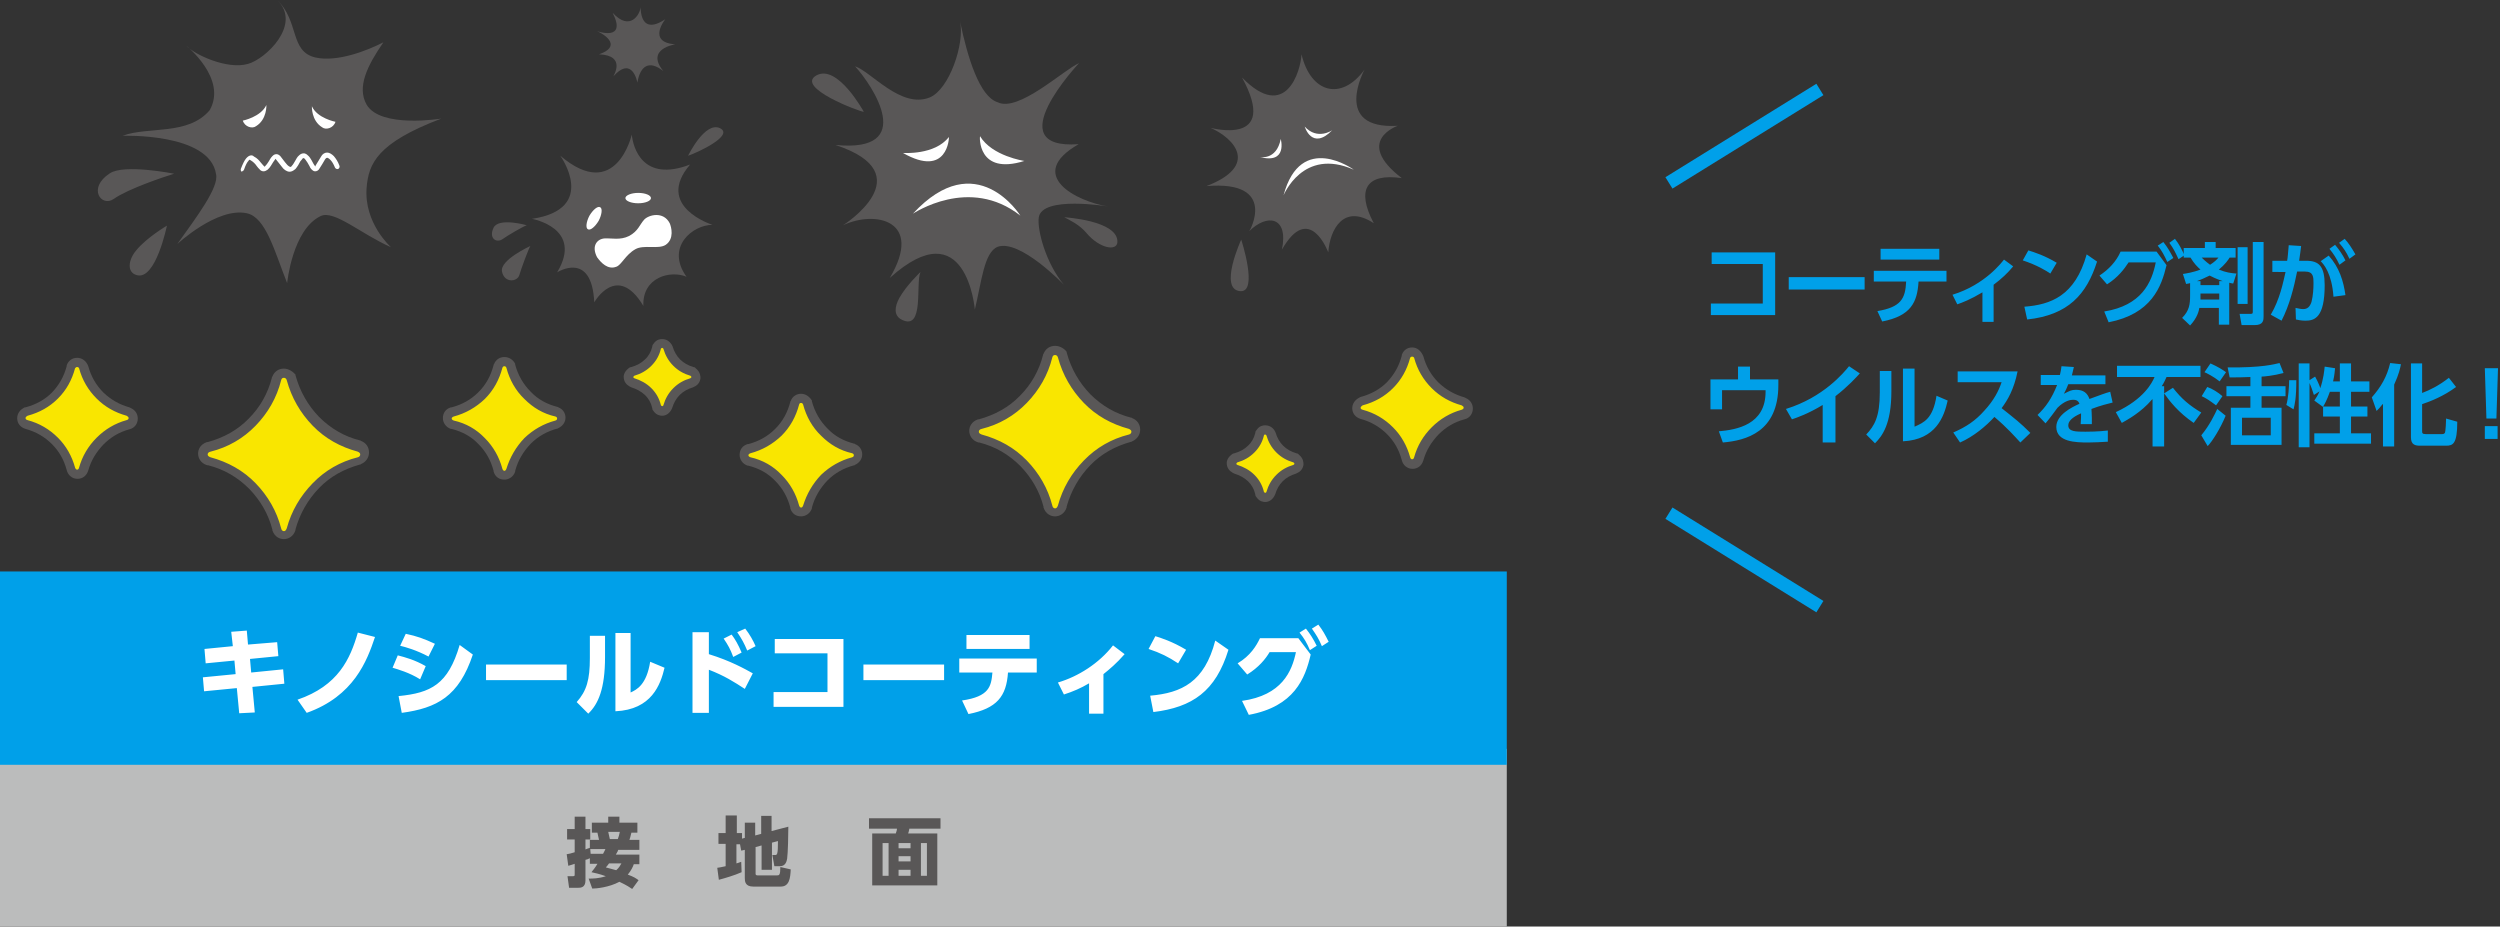 <svg viewBox="0 0 626 232" xmlns="http://www.w3.org/2000/svg"><rect x="0" y="0" width="626" height="232" fill="#333333" stroke="none"/><path d="M0 187.5h377.3V232H0z" fill="#bbbcbc"/><path d="M0 143.1h377.3v48.4H0z" fill="#00a0e9"/><path d="M69.4 160.8l.3 3.5-7.1.7.3 3.4 8-.8.3 3.6-8 .8.6 6.4-3.9.2-.6-6.3-8.2.8-.3-3.5 8.2-.8-.3-3.4-7.2.7-.3-3.6 7.1-.7-.4-3.6 3.9-.3.3 3.5zm5.1 14.4c10.2-3.5 13.2-10.2 15.1-16.8l4.3 1.1c-2 6-5.3 14.8-17.1 19zm30.7-5.1c-2.7-1.7-5.6-2.5-6.9-2.9l1.3-3.1c1.9.5 4.2 1.1 7 2.7zm-5.4 4.2c8.1-.8 12.4-2.9 15.3-12.8l3.3 2.4c-3.5 10.5-9 13.4-17.8 14.6zm7.5-9.9c-3-1.6-5.8-2.4-7.1-2.7l1.4-3c2.8.6 4.5 1.2 7.3 2.5zm34.6 2v3.9h-20.2v-3.9zm9.6-1.9c0 8-1.7 11.8-4.2 14.2l-2.9-2.9c2.5-2.8 3.3-5.6 3.3-11v-5.6h3.8zm6.4 8.9c1.5-.7 4-1.9 4.9-7.7l3.6 1.5c-1 4.2-3.2 10.5-12.3 10.9v-19.6h3.8zm28.6-.9c-2.6-1.7-5.1-3.3-9-4.8v10.8h-4.1v-20.2h4.1v5.5c5.5 1.7 9 3.7 11 4.8zm-3.3-13.6c.9 1.2 1.6 2.4 2.5 4.5l-2.1 1.1c-.7-1.9-1.3-3-2.4-4.6zm3.4-1.5c1.1 1.4 2 3 2.6 4.4l-2.1 1.1c-.8-1.9-1.3-2.8-2.5-4.6zm24.6 2.6v17h-17.5v-3.7h13.5v-9.7H194V160zm25.2 6.4v3.9h-20.2v-3.9zm4.5 9c6.8-1 7.3-3.5 7.6-7h-8.3v-3.5h19.4v3.5h-7.2c-.4 6-2.8 9-9.9 10.4zm16.9-16.4v3.5H242V159zm18.4 19.7h-3.5v-7.6c-2 1.2-4.1 2.1-6.3 2.8l-1.5-3c5.1-1.5 10.3-4.8 13.8-9.3l2.9 2.2c-2 2.3-3.8 3.8-5.3 5v9.9zm18.8-12.6c-2.4-1.6-4.4-2.6-7.4-3.6l1.7-3.2c1.3.4 4.2 1.3 7.7 3.4zm-7 8.1c7.9-.7 13.6-3.4 16.3-13.8l3.3 2.3c-3.2 10.4-9 14.4-18.8 15.6zm23 1.3c10-1.4 12.5-7.4 13.5-12.2h-6.6c-1 1.7-2.7 3.8-5.6 5.6l-2.4-2.8c3.2-1.9 4.7-4.4 5.6-6.3h9.6l3.1 4.1c-1.4 6-4.1 13-15.5 15.1zm16-18.1c1.1 1.4 1.8 2.5 2.7 4.3l-1.7 1.1c-.8-1.9-1.4-2.9-2.6-4.4zm3.1-1c1.1 1.4 1.7 2.5 2.6 4.3l-1.7 1.1c-.8-1.9-1.4-2.8-2.5-4.4z" fill="#fff"/><path d="M147.7 214.9c-.6.3-.7.3-1.1.4v5.2c0 1.8-1.3 1.8-1.8 1.8h-2.3l-.4-2.9h1.3c.5 0 .5-.1.5-.5v-2.6c-.2.1-1.3.4-1.6.5l-.4-2.9c.6-.1 1.1-.2 2-.5v-3.2H142v-2.6h1.9v-3.1h2.7v3.1h1.2v2.6h-1.2v2.5c.2-.1.5-.2 1.1-.4v-2h2.3c-.1-.5-.3-1.2-.4-1.8h-1.4V206h4.1v-1.5h2.8v1.5h4.5v2.5h-1.5c-.2.9-.4 1.6-.5 1.8h2.5v2.5h-5.3c0 .1-.2.6-.6 1.2h5.9v2.4h-1.4c-.2.6-.6 1.5-1.5 2.6 1.6.6 2 .9 2.7 1.4l-1.6 2.2c-.6-.4-1.3-.9-3.2-1.8-2.6 1.4-5.8 1.7-6.8 1.7l-.9-2.5c1 0 2.5 0 4.3-.6-1.7-.6-2.7-.8-3.6-1 .4-.5.9-1.1 1.5-2.1h-1.9zm3.3-1.1c.3-.6.5-.9.6-1.2h-3.8l.1 1.2zm1.5 2.4c-.3.4-.5.7-.8 1 .7.2 1.2.3 2.6.7.8-.7 1-1.2 1.3-1.7zm-.2-7.9l.4 1.8h2c.2-.5.4-1.2.5-1.8zm33 3.1h-.9v4.8c.4-.1.6-.2 1.2-.4l.1 2.6c-1.8.8-4.2 1.5-5.7 1.9l-.4-3c.5-.1.9-.1 2.1-.4v-5.6h-1.8v-2.7h1.8v-4.4h2.8v4.4h1.3v1.4l.7-.2V206h2.6v3.2l1.5-.4v-4.5h2.6v3.8l4.2-1.1c0 2.1-.1 6.6-.3 8-.1.5-.3 1.9-1.8 1.9h-1.4l-.5-2.8h.6c.6 0 .8 0 .8-3.5l-1.5.4v6.8h-2.6v-6.1l-1.5.4v6.7c0 .2.1.4.5.4h4.8c.6 0 .9 0 .9-2.1l2.6.6c-.1 2.3-.4 4.3-2.5 4.3h-6.9c-2 0-2.1-1.3-2.1-2.1v-7.1l-.9.2zm50.2-3.9h-7.8c-.1.6-.2.9-.3 1.2h7.3v13h-16.3v-13h5.9c.1-.3.3-.8.3-1.2h-7v-2.6h17.9zm-13 3.6H221v8.2h1.5zm5.5 0h-3v1.3h3zm0 3.3h-3v1.3h3zm0 3.4h-3v1.5h3zm4.1-6.7h-1.5v8.2h1.5z" fill="#595757"/><path d="M71.1 134.1c-.4 0-1.4-.1-1.8-1.5-1.1-4.2-3.2-7.8-6.1-10.8-3-3-6.6-5.1-10.8-6.2-1.4-.5-1.5-1.4-1.5-1.9 0-.4.1-1.4 1.5-1.8 4.3-1.1 7.9-3.2 10.9-6.2s5-6.7 6.1-10.9v-.2c.3-.8 1-1.3 1.8-1.3s1.5.5 1.8 1.3v.2c1.2 4.2 3.3 7.9 6.2 10.9 3 3 6.6 5.1 10.8 6.2h.2c.8.3 1.3 1 1.3 1.8s-.5 1.5-1.3 1.8H90c-4.2 1.1-7.8 3.2-10.8 6.2s-5.1 6.6-6.2 10.8c-.6 1.4-1.5 1.6-1.9 1.6z" fill="#f9e600"/><path d="M71.1 94.6c.3 0 .6.2.7.6 1.2 4.4 3.4 8.2 6.5 11.4s6.9 5.3 11.3 6.5c.4.2.6.4.6.7s-.2.6-.6.7c-4.4 1.1-8.2 3.3-11.3 6.5s-5.3 6.9-6.5 11.3c-.2.5-.4.7-.7.7s-.6-.2-.7-.7c-1.1-4.3-3.3-8.1-6.4-11.3s-6.9-5.3-11.3-6.5c-.5-.2-.7-.4-.7-.7s.2-.6.7-.7c4.4-1.1 8.2-3.3 11.3-6.5s5.3-7 6.4-11.4c.1-.4.3-.6.7-.6m0-2.3c-1.3 0-2.4.7-2.9 2l-.1.1v.1c-1 4-3 7.5-5.8 10.3-2.8 2.9-6.3 4.8-10.3 5.9h-.2c-1.7.6-2.2 1.9-2.2 2.9s.6 2.4 2.3 2.9h.2c4 1 7.4 3 10.3 5.9 2.8 2.9 4.8 6.3 5.8 10.2v.2c.6 1.7 1.9 2.2 2.9 2.2s2.4-.6 2.9-2.3v-.2c1.1-3.9 3.1-7.4 5.9-10.3s6.3-4.8 10.3-5.9h.1l.1-.1c1.2-.5 2-1.6 2-2.9s-.7-2.4-2-2.9l-.1-.1h-.1c-4-1-7.4-3-10.3-5.9-2.8-2.9-4.8-6.4-5.9-10.4v-.2c-.6-.7-1.7-1.5-2.9-1.5z" fill="#595757"/><path d="M264.2 128.4c-.4 0-1.4-.1-1.8-1.5-1.1-4.2-3.2-7.8-6.1-10.8-3-3-6.6-5.1-10.8-6.2-1.4-.5-1.5-1.4-1.5-1.8s.1-1.4 1.5-1.8c4.3-1.1 7.9-3.2 10.9-6.2s5-6.7 6.1-10.9V89c.3-.8 1-1.3 1.8-1.3s1.5.5 1.8 1.3v.2c1.2 4.2 3.3 7.9 6.2 10.9 3 3 6.6 5.1 10.8 6.2h.2c.8.3 1.3 1 1.3 1.8s-.5 1.5-1.3 1.8h-.2c-4.2 1.1-7.8 3.2-10.8 6.2s-5.1 6.6-6.2 10.8c-.5 1.3-1.5 1.5-1.9 1.5z" fill="#f9e600"/><path d="M264.2 88.9c.3 0 .6.2.7.6 1.2 4.4 3.4 8.2 6.5 11.4s6.9 5.3 11.3 6.5c.4.2.6.4.6.7s-.2.6-.6.7c-4.4 1.1-8.2 3.3-11.3 6.5s-5.3 6.9-6.5 11.3c-.2.5-.4.7-.7.7s-.6-.2-.7-.7c-1.1-4.3-3.3-8.1-6.4-11.3s-6.9-5.3-11.3-6.5c-.5-.2-.7-.4-.7-.7s.2-.6.7-.7c4.4-1.1 8.2-3.3 11.3-6.5s5.3-7 6.4-11.4c.1-.4.3-.6.7-.6m0-2.3c-1.3 0-2.4.7-2.9 2l-.1.1v.1c-1 4-3 7.5-5.8 10.3-2.8 2.9-6.3 4.8-10.3 5.9h-.2c-1.7.6-2.2 1.9-2.2 2.9s.6 2.4 2.3 2.9h.2c4 1 7.4 3 10.3 5.9 2.8 2.9 4.8 6.3 5.8 10.2v.2c.6 1.7 1.9 2.2 2.9 2.2s2.4-.6 2.9-2.3v-.2c1.1-3.9 3.1-7.4 5.9-10.3s6.3-4.8 10.3-5.9h.1l.1-.1c1.2-.5 2-1.6 2-2.9s-.7-2.4-2-2.9l-.1-.1h-.1c-4-1-7.4-3-10.3-5.9-2.8-2.9-4.8-6.4-5.9-10.4v-.2c-.5-.7-1.6-1.5-2.9-1.5z" fill="#595757"/><path d="M200.6 128.4c-.7 0-1.3-.5-1.6-1.3-.8-2.9-2.1-5.3-4.1-7.3s-4.4-3.4-7.3-4.1c-.9-.3-1.3-.9-1.3-1.6s.5-1.3 1.2-1.6c2.9-.8 5.3-2.1 7.3-4.2 2-2 3.4-4.5 4.1-7.3v-.2c.3-.7.9-1.1 1.6-1.1s1.3.4 1.6 1.1v.2c.8 2.8 2.2 5.3 4.2 7.3s4.4 3.4 7.3 4.1h.2c.7.3 1.1.9 1.1 1.6s-.4 1.3-1.1 1.6h-.2c-2.8.7-5.3 2.1-7.3 4.1s-3.4 4.5-4.2 7.3c-.2.9-.8 1.4-1.5 1.4z" fill="#f9e600"/><path d="M200.6 100.9c.2 0 .4.1.5.4.8 3 2.3 5.7 4.5 7.8 2.2 2.2 4.7 3.7 7.8 4.4.3.1.4.3.4.5s-.1.4-.4.5c-3 .8-5.6 2.3-7.8 4.4-2.1 2.2-3.6 4.8-4.5 7.7-.1.3-.3.5-.5.5s-.4-.2-.5-.5c-.8-3-2.3-5.6-4.4-7.7-2.1-2.2-4.7-3.7-7.8-4.4-.3-.1-.5-.3-.5-.5s.2-.4.5-.5c3-.8 5.6-2.3 7.8-4.4 2.2-2.2 3.6-4.8 4.4-7.8.1-.3.2-.4.5-.4m0-2.3c-1.2 0-2.2.7-2.6 1.8l-.1.1v.1c-.7 2.7-1.9 4.9-3.8 6.8s-4.1 3.1-6.7 3.8h-.2c-1.3.4-2 1.4-2 2.7 0 1.2.8 2.3 2 2.7h.2c2.7.7 4.9 1.9 6.7 3.8 1.9 1.9 3.1 4.1 3.8 6.7v.2c.4 1.3 1.4 2 2.7 2 1.2 0 2.3-.8 2.7-2v-.2c.7-2.6 2-4.8 3.9-6.8 1.9-1.9 4.1-3.1 6.7-3.8h.1l.1-.1c1.1-.5 1.8-1.5 1.8-2.6 0-1.2-.7-2.2-1.8-2.6l-.1-.1h-.1c-2.7-.7-4.9-1.9-6.7-3.8-1.9-1.9-3.2-4.2-3.9-6.8v-.2c-.6-1-1.6-1.7-2.7-1.7z" fill="#595757"/><path d="M126.3 119.2c-.7 0-1.3-.5-1.6-1.3-.8-2.9-2.1-5.3-4.1-7.3s-4.4-3.4-7.3-4.1c-.9-.3-1.3-.9-1.3-1.6s.5-1.3 1.3-1.6c2.9-.8 5.3-2.1 7.3-4.2 2-2 3.4-4.5 4.1-7.3v-.2c.3-.7.9-1.1 1.6-1.1s1.3.4 1.6 1.1v.2c.8 2.8 2.2 5.3 4.2 7.3s4.4 3.4 7.3 4.1h.2c.7.3 1.1.9 1.1 1.6s-.4 1.3-1.1 1.6h-.2c-2.8.7-5.3 2.1-7.3 4.1s-3.4 4.5-4.2 7.3c-.3.9-.9 1.4-1.6 1.4z" fill="#f9e600"/><path d="M126.3 91.7c.2 0 .4.1.5.4.8 3 2.3 5.7 4.5 7.8 2.2 2.2 4.7 3.7 7.8 4.4.3.1.4.3.4.5s-.1.4-.4.5c-3 .8-5.6 2.3-7.8 4.4-2.1 2.2-3.6 4.8-4.5 7.7-.1.3-.3.5-.5.5s-.4-.2-.5-.5c-.8-3-2.3-5.6-4.4-7.7-2.1-2.2-4.7-3.7-7.8-4.4-.3-.1-.5-.3-.5-.5s.2-.4.5-.5c3-.8 5.6-2.3 7.8-4.4 2.2-2.2 3.6-4.8 4.4-7.8.1-.3.3-.4.5-.4m0-2.3c-1.2 0-2.2.7-2.6 1.8l-.1.1v.1c-.7 2.7-1.9 4.9-3.8 6.8s-4.1 3.1-6.7 3.8h-.2c-1.3.4-2 1.4-2 2.7 0 1.2.8 2.3 2 2.7h.2c2.7.7 4.9 1.9 6.7 3.8 1.9 1.9 3.1 4.1 3.8 6.7v.2c.4 1.3 1.4 2 2.7 2 1.2 0 2.3-.8 2.7-2v-.2c.7-2.6 2-4.8 3.9-6.8 1.9-1.9 4.1-3.1 6.7-3.8h.1l.1-.1c1.1-.5 1.8-1.5 1.8-2.6 0-1.2-.7-2.2-1.8-2.6l-.1-.1h-.1c-2.7-.7-4.9-1.9-6.7-3.8-1.9-1.9-3.2-4.2-3.9-6.8v-.2c-.5-1-1.5-1.7-2.7-1.7z" fill="#595757"/><path d="M19.3 118.6c-.6 0-1.3-.3-1.6-1.3-.7-2.7-2-5-4-7-1.9-1.9-4.3-3.3-7.1-4.1-.9-.2-1.3-1-1.3-1.6 0-.4.1-1.1 1.1-1.6l.1-.1h.1c2.8-.7 5.1-2 7.1-4 1.9-1.9 3.3-4.3 4-7.1.3-.8.8-1.2 1.6-1.2.7 0 1.3.4 1.5 1.1.8 2.8 2.2 5.2 4.1 7.1s4.3 3.3 7 4h.1l.1.1c.9.5 1.1 1.2 1.1 1.6 0 .6-.3 1.3-1.3 1.6-2.6.8-5 2.2-7 4.1-1.9 1.9-3.3 4.3-4.1 7-.1 1.1-.9 1.4-1.5 1.4z" fill="#f9e600"/><path d="M19.3 91.9c.2 0 .4.1.5.3.8 3 2.3 5.5 4.4 7.6s4.6 3.5 7.5 4.3c.3.2.5.3.5.6s-.2.4-.5.5c-2.9.8-5.4 2.3-7.5 4.4s-3.6 4.6-4.4 7.5c-.1.3-.2.5-.5.5-.2 0-.4-.2-.5-.5-.8-2.9-2.2-5.4-4.3-7.5s-4.6-3.6-7.6-4.4c-.3-.1-.5-.2-.5-.5s.2-.4.5-.6c3-.8 5.5-2.2 7.6-4.3s3.5-4.6 4.3-7.6c.2-.2.3-.3.5-.3m0-2.3c-1.2 0-2.2.7-2.6 1.9v.2c-.7 2.6-1.9 4.7-3.7 6.6-1.8 1.8-4 3-6.6 3.7h-.2l-.2.1c-1.5.8-1.7 2.1-1.7 2.6 0 1.3.8 2.3 2.1 2.7 2.6.7 4.8 2 6.6 3.8s3 3.9 3.7 6.5c.3 1.3 1.4 2.2 2.7 2.2s2.3-.8 2.7-2.1c.7-2.5 2-4.6 3.8-6.5 1.8-1.8 3.9-3.1 6.5-3.8 1.3-.3 2.1-1.4 2.1-2.7 0-1.1-.6-2.1-1.7-2.6l-.2-.1-.2-.1c-2.5-.7-4.6-1.9-6.5-3.7-1.8-1.8-3.1-4-3.8-6.6-.5-1.3-1.5-2.1-2.8-2.1z" fill="#595757"/><path d="M353.6 116.1c-.6 0-1.3-.3-1.6-1.3-.7-2.7-2-5-4-7-1.9-1.9-4.3-3.3-7.1-4.1-.9-.2-1.3-1-1.3-1.6 0-.4.1-1.1 1.1-1.6l.1-.1h.1c2.8-.7 5.1-2 7.1-4 1.9-1.9 3.3-4.3 4-7.1.3-.8.8-1.2 1.6-1.2.7 0 1.3.4 1.5 1.1.8 2.8 2.2 5.2 4.1 7.1s4.3 3.3 7 4h.1l.1.1c.9.5 1.1 1.2 1.1 1.6 0 .6-.3 1.3-1.3 1.6-2.6.8-5 2.2-6.9 4.1s-3.3 4.3-4.1 7c-.3 1-1 1.4-1.6 1.4z" fill="#f9e600"/><path d="M353.6 89.3c.2 0 .4.1.5.3.8 3 2.3 5.5 4.4 7.6s4.6 3.5 7.5 4.3c.3.2.5.3.5.6 0 .2-.2.4-.5.5-2.9.8-5.4 2.3-7.5 4.4s-3.6 4.6-4.4 7.5c-.1.3-.2.5-.5.5s-.4-.2-.5-.5c-.8-2.9-2.2-5.4-4.3-7.5s-4.6-3.6-7.6-4.4c-.3-.1-.5-.2-.5-.5 0-.2.2-.4.5-.6 3-.8 5.5-2.2 7.6-4.3s3.5-4.6 4.3-7.6c.1-.2.3-.3.5-.3m0-2.3c-1.2 0-2.2.7-2.6 1.9v.2c-.7 2.6-1.9 4.7-3.7 6.6-1.8 1.8-4 3-6.6 3.7l-.2.1-.2.1c-1.5.8-1.7 2.1-1.7 2.6 0 1.3.8 2.3 2.1 2.7 2.6.7 4.8 2 6.6 3.8s3 3.9 3.7 6.5c.3 1.3 1.4 2.2 2.7 2.2s2.3-.8 2.7-2.1c.7-2.5 2-4.6 3.8-6.5 1.8-1.8 3.9-3.1 6.5-3.8 1.3-.3 2.1-1.4 2.1-2.7 0-1.1-.6-2.1-1.7-2.6l-.2-.1-.2-.1c-2.5-.7-4.6-1.9-6.5-3.7-1.8-1.8-3.1-4-3.8-6.6-.6-1.4-1.6-2.2-2.8-2.2z" fill="#595757"/><path d="M316.8 124.4c-.3 0-.8-.1-1.2-.7l-.1-.2-.1-.2c-.3-1.5-1-2.7-2.1-3.7s-2.4-1.8-3.8-2.2h-.1l-.1-.1c-.7-.3-.8-.9-.9-1.2 0-.3 0-.9.7-1.3l.2-.1.2-.1c1.5-.4 2.8-1.1 3.8-2.2 1.1-1 1.7-2.3 2.1-3.7l.1-.2.1-.2c.4-.6.9-.7 1.2-.7s.9.1 1.3.9v.2c.4 1.5 1.1 2.7 2.2 3.8 1 1 2.3 1.8 3.8 2.2l.2.1.2.1c.7.5.7 1.1.7 1.3 0 .3-.2.8-.9 1.2h-.2c-1.5.4-2.7 1.1-3.8 2.2-1 1-1.8 2.3-2.2 3.8v.2c-.4.7-1 .8-1.3.8z" fill="#f9e600"/><path d="M316.8 108.8c.1 0 .2.1.3.2.5 1.7 1.3 3.1 2.5 4.3s2.6 2 4.3 2.5c.3.2.3.4 0 .6-1.7.5-3.1 1.3-4.3 2.5s-2 2.6-2.5 4.3c-.1.2-.2.2-.3.2s-.2-.1-.3-.2c-.4-1.7-1.2-3.1-2.4-4.3s-2.7-2-4.3-2.5c-.3-.2-.3-.3 0-.6 1.7-.5 3.1-1.3 4.3-2.5s2-2.6 2.4-4.3c.1-.2.2-.2.3-.2m0-2.3c-.5 0-1.4.1-2.1 1.1l-.3.4-.1.5c-.3 1.2-.9 2.3-1.8 3.1-.9.9-2 1.5-3.4 1.9l-.4.1-.4.3c-1.1.9-1.2 1.9-1.1 2.4.1.9.6 1.6 1.5 2.1l.2.1.2.1c1.3.4 2.4 1 3.4 1.9.9.9 1.5 1.9 1.8 3.2l.1.5.3.4c.7 1 1.7 1.1 2.1 1.1 1 0 1.8-.6 2.3-1.5l.1-.2.1-.2c.4-1.3 1-2.4 1.9-3.3s2-1.5 3.3-1.9l.2-.1.2-.1c.9-.4 1.4-1.2 1.5-2.1 0-.4 0-1.5-1.1-2.4l-.3-.3-.4-.1c-1.3-.4-2.4-1-3.3-1.9s-1.5-2-1.9-3.3l-.1-.2-.1-.2c-.5-.9-1.4-1.4-2.4-1.4z" fill="#595757"/><path d="M165.8 102.8c-.3 0-.8-.1-1.2-.7l-.1-.2-.1-.2c-.3-1.5-1-2.7-2.1-3.7s-2.4-1.8-3.8-2.2h-.1l-.1-.1c-.7-.3-.8-.9-.9-1.2 0-.3 0-.9.7-1.3l.2-.1.2-.1c1.5-.4 2.8-1.1 3.8-2.2 1.1-1 1.7-2.2 2.1-3.7l.1-.2.1-.2c.4-.6.9-.7 1.2-.7s.9.1 1.3.9l.1.1v.1c.4 1.5 1.1 2.7 2.2 3.8 1 1 2.3 1.8 3.8 2.2l.2.1.2.1c.7.5.7 1.1.7 1.3 0 .3-.2.8-.9 1.2l-.1.1h-.1c-1.5.4-2.7 1.1-3.8 2.2-1 1-1.8 2.3-2.2 3.8v.2c-.5.6-1.1.7-1.4.7z" fill="#f9e600"/><path d="M165.8 87.1c.1 0 .2.1.3.2.5 1.7 1.3 3.1 2.5 4.3s2.6 2 4.3 2.5c.3.2.3.4 0 .6-1.7.5-3.1 1.3-4.3 2.5s-2 2.6-2.5 4.3c-.1.2-.2.2-.3.2s-.2-.1-.3-.2c-.4-1.7-1.2-3.1-2.4-4.3s-2.7-2-4.3-2.5c-.3-.2-.3-.3 0-.6 1.7-.5 3.1-1.3 4.3-2.5s2-2.6 2.4-4.3c.1-.1.2-.2.3-.2m0-2.2c-.5 0-1.4.1-2.1 1.1l-.3.4-.1.5c-.3 1.2-.9 2.3-1.8 3.1-.9.9-2 1.5-3.4 1.9l-.4.1-.4.3c-1.1.9-1.2 1.9-1.1 2.4.1.9.6 1.6 1.5 2.1l.2.1.2.1c1.3.4 2.4 1 3.4 1.9.9.9 1.5 1.9 1.8 3.2l.1.5.3.4c.7 1 1.7 1.1 2.1 1.1 1 0 1.8-.6 2.3-1.5l.1-.2.1-.2c.4-1.3 1-2.4 1.9-3.3s2-1.5 3.3-1.9l.2-.1.2-.1c.9-.4 1.4-1.2 1.5-2.1 0-.4 0-1.5-1.1-2.4l-.3-.3-.4-.1c-1.3-.4-2.4-1-3.3-1.9s-1.5-2-1.9-3.3l-.1-.2-.1-.2c-.6-.9-1.4-1.4-2.4-1.4zM150 13.6c5.5-1.9 2-4.7-.5-5.8 0 0 7.6 2.7 3.9-4.6 4.4 4.8 6.9.3 7-1.4.1 4 1.9 5.9 6.2 3 0 0-4.7 5.8 2.5 6.3 0 0-7.6 1.1-3 6.7-3.5-2.8-5.8-1.4-6.5 2.9 0 0-1.2-6.9-6-1.6-.1 0 3.4-5.2-3.6-5.5zm8.2 20.1s-3.9 17.2-17.9 5.3c0 0 9.6 13.3-7.1 15.8 0 0 13 2.3 6.3 13.4 0 0 8.7-5.6 9.3 7.5 0 0 5.7-10.1 12.3.9-.3-7.2 6.8-9 10.8-7.3-5.3-7.4 1.5-13 6.5-13 0 0-14.6-4.6-5.6-15.1-12 4.6-14.3-4.4-14.6-7.5z" fill="#595757"/><path d="M150.3 51.9c.6.3.4 1.9-.4 3.4-.9 1.5-2.1 2.5-2.7 2.1-.6-.3-.4-1.9.4-3.4.9-1.5 2.1-2.5 2.7-2.1zm6.3-2.3c0 .7 1.4 1.3 3.2 1.3s3.2-.6 3.2-1.3-1.4-1.3-3.2-1.3c-1.7 0-3.2.6-3.2 1.3zm-2.3 17.2c-2.1.8-3.8-1-4.8-2.4-1.5-2.9.1-4.6 1.9-4.7 1.7-.1 3.9.5 6.1-.6 2.3-1.2 2.7-2.9 3.8-4.1s4.8-2.2 6.4.9c.4.9 1.2 3.9-1 5.4-1.8 1.2-5.5-.1-7.6 1.1-2.5 1.4-3.5 4-4.8 4.4z" fill="#fff"/><path d="M131.9 56.4s-7-2-8.3.6c-1.3 2.7.7 3.9 2.2 2.9 1.4-1 5.2-3.2 6.1-3.5zm.9 5.2s-7.7 3.5-7.1 6.4 3.7 2.6 4.3 1c.5-1.7 2.3-6.6 2.8-7.4zM172.3 39s4.2-8.7 8-6.9c3.6 1.8-5.6 6.1-8 6.9zM79 14.4c-6.5-1.5-4-9-9.6-14.4 6.3 6.1-2.9 14.8-7.3 16-5.2 1.5-13.4-2.3-15.5-4.6 0 0 10.4 8.3 5.9 16.2-5.4 6.4-15.4 4-21.8 6.4 0 0 21.8-.8 23.4 9.6.8 3.3-5 10.9-9.7 17.5 0 0 10-9.3 17.4-7.7 4.8 1 7 9.7 10.1 17.5 0 0 1.3-13.4 8.4-16.8 3.4-1.6 10.1 4.5 17.6 7.8 0 0-6.8-6-6.1-14.9.5-6 2.6-11.2 18.7-17.3 0 0-15.2 2.5-18.7-3.5-2.5-4.4.2-9.8 4.2-15.6-4.3 2.2-11.7 5-17 3.8z" fill="#595757"/><path d="M66.7 26.3s.2 3.6-2.6 5.3c-.9.7-2.8.2-3.3-1.4 0 0 4.5-.9 5.9-3.9zm11.4.3s-.2 3.6 2.6 5.3c.9.7 2.8.2 3.3-1.4 0 0-4.6-.9-5.9-3.9zM60.7 43.1c-.3-.1-.5-.4-.4-.8.5-1.3.9-2.1 1.3-2.6s.9-.8 1.3-.8.6.2.7.3c.8.4 1.3 1 1.7 1.5.4.5.8.9.9 1s.1 0 .2-.1c.3-.3.6-.7.9-1.2.3-.5.5-.9.9-1.3.2-.2.5-.5 1-.5.4 0 .7.2 1 .5.8 1 1.6 2.2 2.1 2.5.2.1.3.2.4.2.1 0 .2 0 .4-.3.3-.3.5-.7.8-1.2.3-.5.5-1 1-1.4.3-.3.7-.5 1.1-.5h.2c.5.1.8.4 1.1.7.3.3.5.7.7 1 .3.6.7 1.3.9 1.5s.1-.1.1-.1c.8-1.3.5-.8 1.4-2.3.3-.6.9-1 1.5-1s1.2.4 1.7.9c.5.6 1 1.3 1.4 2.4.1.3 0 .6-.3.8-.3.1-.6 0-.8-.3-.4-1-.8-1.6-1.2-2-.4-.4-.7-.5-.8-.5-.1 0-.3.1-.5.4-.8 1.4-.6 1-1.4 2.3-.2.4-.6.7-1.1.7-.4 0-.7-.3-.9-.5-.2-.2-.4-.5-.5-.8-.3-.6-.7-1.2-1-1.6-.2-.3-.4-.4-.4-.4H76c-.1 0-.2 0-.3.2-.1.1-.3.4-.5.6-.3.6-.7 1.3-1.2 1.9-.6.5-1 .7-1.5.7-.4 0-.8-.2-1.1-.4-.3-.2-.6-.5-.8-.8-.5-.6-1-1.3-1.5-1.9s0 0-.1-.1 0 0-.1.1-.3.4-.5.7c-.4.6-.7 1.3-1.4 1.9-.3.2-.6.4-1 .4s-.8-.2-1-.5c-.2-.2-.5-.5-.7-.8-.4-.6-.9-1.1-1.6-1.5s-.1-.1-.1-.1h-.1c-.1 0-.2.1-.3.3-.3.3-.7 1-1.1 2.2-.1.2-.3.4-.6.4.3.2.2.2.2.2z" fill="#fff"/><path d="M41.8 56.5s-5.1 3-7.7 6.2c-2.1 2.5-2.3 5.6.2 6.2 4.7 1.3 7.5-12.4 7.5-12.4zm1.8-13s-12.5-2.5-16.1-.1c-5.7 3.7-2.1 8.6 1 6.4 3.5-2.5 12.8-5.6 15.1-6.3zm258.5 3.1c13.2-5.1 7.1-11.9 1-14.6 0 0 17.4 4.8 7.9-12.6 11 11.3 14.7-1.7 14.9-5.8 2.3 9.7 10 11.8 15.8 3.8 0 0-8.3 15.1 8.3 14.1 0 0-11.1 3.8 1 13.1-9-1.3-11.4 3-7 11.3-7.6-5-11 1.6-11.4 7.3 0 0-4.7-12.8-11.6-.7 1.7-8.4-3.8-9-8.2-4.6 0 .2 7.4-12.8-10.7-11.3z" fill="#595757"/><path d="M315.4 39.3s4.2 1 5.3-4.5c0 0 1.8 6.4-5.3 4.5zm18.2-6.7s-3.7 2.6-6.9-.9c0 0 1.8 6.1 6.9.9zm5.4 9.9s-13.3-9.7-17.6 6.4c0 .1 4.8-12.1 17.6-6.4z" fill="#fff"/><path d="M310.8 60s-5.7 12.4-.3 12.9c4.7.5.3-12.9.3-12.9zm-78-35.6c4.9-2 8.8-13.5 7.6-19 1.9 9.1 4.9 18.8 9.4 20.2 5.2 2.6 16.5-8.1 20.4-9.8 0 0-20.6 21.8-.1 20.3-13.5 7.7-.5 14.4 7.4 15.6 0 0-16.7-2.8-17.4 2.8-.4 3 1.7 11.3 6.3 16.8 0 0-11-11.5-16.6-9.5-3.4 1.4-4 8.7-5.7 15.7 0 0-2.1-25.2-21.3-7.9 8.6-14.5-3.7-17-11.7-13.2 0 0 20.3-12.8-1.9-20.1 20.5 2 9.4-14.8 4.9-19.7 4 1.3 11.5 10.7 18.7 7.8z" fill="#595757"/><path d="M256.5 40.3s-8.1-1.2-11.1-6.2c-.1 0-.7 9.9 11.1 6.2zm-30.4-2s8 .6 11.5-4c.1.1-.3 10.4-11.5 4zM255.5 54s-11-17.7-26.9-.5c.1 0 14.1-9.6 26.9.5z" fill="#fff"/><path d="M216.3 28s-6.6-12.1-11.9-9.1 10.9 9.1 11.9 9.1zm55.8 30.4c-1.8-2.2-4.5-3.4-5.6-4 0 0 13.5.8 13.3 6.2-.1 2.4-4.5 1.6-7.7-2.2zm-41.6 9.7s-3.5 3.3-5.3 6.5c-1.2 2.2-1.5 4.5.7 5.5 5.6 2.7 3.3-9.2 4.6-12z" fill="#595757"/><g fill="#00a0e9"><path d="M444.5 63.3v15.6h-16.1V76h13v-9.9h-12.8v-2.9h15.9zm22.4 6.1v3.1h-19v-3.1zm3.2 8.5c5.9-1 7-3.1 7.2-7.4h-8.1v-2.7h18.2v2.7h-7c-.3 5.2-1.9 8.6-9.1 10zm15.5-15.6V65h-14.7v-2.7zm13.5 18.3h-2.7v-7.4c-3 1.8-5.1 2.6-6.3 3l-1.2-2.4c8.2-2.5 12.4-8.2 12.9-8.8l2.3 1.7c-1.4 1.7-2.9 3.1-4.9 4.6v9.3zm14.3-12.1c-1-.7-3.3-2.1-6.9-3.3l1.4-2.5c1.6.5 4.1 1.3 7.1 3.1zm-6.5 8.3c6.6-.5 12.7-2.7 15.6-13.1l2.6 1.8c-2.6 8.2-7.2 13.4-17.5 14.5zm20 1.2c9.3-1.5 11.9-7.2 12.9-12.3H533c-1.1 1.7-2.7 3.8-5.4 5.5l-1.9-2.2c2.3-1.5 4.2-3.5 5.3-6h9l2.5 3.4c-1.3 5.5-3.8 12.2-14.5 14.3zm14.8-17.4c1.1 1.4 1.6 2.3 2.5 4l-1.5 1c-.8-1.7-1.3-2.7-2.4-4.1zm2.9-.8c1.1 1.4 1.5 2.3 2.4 4.1l-1.5 1c-.8-1.7-1.2-2.6-2.3-4.1z"/><path d="M550.7 77.2c-.1.6-.5 2.4-2.3 4.3l-2-1.9c1.8-1.8 2-3.4 2-5.6v-3.1c-.3.1-.5.1-1 .2l-.8-2.5c.7-.1 2.6-.4 4.4-1.1-.8-.7-1.6-1.5-2.5-3h-1.7v-2.4h5.3v-1.5h2.7v1.5h5v2.4h-1.5c-.3.5-1.1 1.7-2.7 3 1.7.7 3 .9 4.4 1l-.8 2.5c-.2 0-.5-.1-1-.2v10.5h-2.6v-4.2h-4.9zm5-5.8v-1h.9c-1.8-.6-2.7-1.1-3.3-1.4-1.4.7-2.4 1.1-3.2 1.4h.9v1zm0 3.6v-1.5H551V75zm-4.4-10.5c.2.2 1 1 2.1 1.8 1.1-.7 1.7-1.3 2.1-1.8zm9-2.6h2.5v14.2h-2.5zm3.9-1.3h2.6v18.6c0 .9 0 2.2-2.2 2.2h-3.3l-.5-2.8h2.6c.7 0 .7-.1.7-.7V60.6zm4.4 18.2c2.3-3.9 3.1-8.1 3.7-10.7H569v-2.8h3.7c.2-1.1.2-1.9.4-3.9l3.1.2c-.1 1-.3 2.3-.5 3.7h1.8c3.2 0 4.6 1.4 4.6 6.1 0 8.1-2.5 8.9-4.8 8.9-1.1 0-1.9-.2-2.4-.3l-.1-2.9c.6.1 1.3.3 1.9.3 1.1 0 1.7-.6 2.1-1.8.4-1.6.5-3.3.5-4.7 0-1.5 0-2.9-2.1-2.9h-2c-.8 4-1.9 8.4-3.9 12.3zm15.7-4.5c-.4-5.8-2.4-8.1-3.2-8.9l2-1.4c2.7 3 3.7 6.4 4.2 9.9zm.4-13c1.1 1.3 1.9 2.5 2.6 3.9l-1.5 1.1c-.8-1.7-1.4-2.6-2.5-4zm2.4-1.5c1.1 1.2 1.7 2.2 2.7 3.9l-1.5 1.1c-.8-1.7-1.4-2.6-2.6-4zM445.3 95v1.4c0 11.8-8.1 13.9-13.9 14.4l-1-2.8c4.4-.4 11.7-1.6 11.7-9.9v-.4h-10.9v4.8h-2.9V95h6.9v-3.2h3V95zm14.2 15.8h-3.1v-9.4c-3.6 2.2-6.5 3.2-7.7 3.6l-1.5-2.6c9.4-2.9 14.5-9.1 15.8-10.7l2.7 1.8c-.9 1-3 3.3-6.1 5.7v11.6zM473.6 98c0 8.2-2.3 11.2-4.1 13l-2.2-2.2c2.1-2.2 3.4-4.5 3.4-10.5v-5.4h2.9zm5.9 8.8c2.2-1 4.5-1.9 5.4-7.7l2.8 1.2c-.9 4-2.9 9.8-11.2 10.2V92.3h2.9v14.5zM505.2 93c-.9 4.5-2.5 7.2-4 9.2 3.4 2.7 4.6 3.6 7.2 6.2l-2.5 2.4c-1.4-1.5-3.2-3.6-6.5-6.4-2.1 2.3-5.2 4.9-8.6 6.4l-1.7-2.5c3.2-1.4 5.5-2.9 7.8-5.5 2.4-2.6 3.6-5 4.3-7.1h-11V93zm22 .7v2.5h-9.3c-.4 1-.6 1.5-1.1 2.4 1.4-.7 1.9-1 3-1 2 0 2.9.9 3.4 2.3 2.8-1 4-1.5 5.2-1.8l.6 2.7c-1.2.3-2.9.7-5.3 1.6 0 .5.1 1.2.1 2.2v1.6H521c.1-1.3.1-2.2.1-2.7-2.3 1-3.2 2-3.2 3 0 1.6 1.9 1.6 4.3 1.6.4 0 3.2 0 5.6-.3v2.8c-1.7.1-3.5.2-4.9.2-3.1 0-8-.1-8-3.9 0-3 3.8-4.9 5.8-5.8-.2-.4-.4-1-1.6-1-.6 0-2.1.2-3.9 2-.5.7-2.2 3-3 3.9l-2-2.1c2.1-2 3.6-4.2 4.9-7.5H511v-2.5h4.8c.2-.9.3-1.3.4-2.2l3.1.2c-.2.8-.3 1.3-.5 2.1h8.4zm11.7 6.3c-2.8 3.3-6.2 5.1-7.6 5.9l-1.5-2.7c7.1-3.3 9.1-7.4 9.7-8.8h-9.4v-2.8H551v2.8h-8.5c-.3.6-.6 1.4-1.2 2.3h.6v15.1H539V100zm5.2-2.9c2.2 2.8 4.1 4.4 7.1 6.2l-1.9 2.6c-3.8-2.6-6-5.4-7.4-7.4zm7.1 11.9c2.1-2.5 3.5-5.5 4-6.6l2.1 1.7c-1.3 3.2-3.4 6.5-4.5 7.6zm3.7-7.5c-1.6-1.2-2.5-1.8-3.6-2.3l1.4-2.3c1.2.4 2.8 1.4 3.8 2.3zm.9-6c-1.5-1.2-3.3-2.1-3.8-2.3l1.5-2.2c1.8.8 3.1 1.6 3.9 2.2zm10.5 1.2h6v2.5h-6v2.9h5v9.3h-12.7v-9.3h4.9v-2.9h-6v-2.5h6v-2.3c-2.2.1-3.2.1-5.2.1l-.5-2.5c8.6.1 11.7-.8 13-1.1l1 2.5c-2.6.7-5 .9-5.5.9zm2.3 7.9h-7.2v4.4h7.2zm6.4-9.4c0 4.6-.4 6.1-.7 7.3l-1.8-1.1c.5-1.7.7-4.6.7-6.2zm6.7 6.7l-2.2-1.6c.4-.6.9-1.3 1.3-2.3l-1.4.9c-.4-1.2-.6-1.9-1.1-3V112h-2.7V91h2.7v4.2l1.4-.9c.8 1.4 1.3 2.8 1.3 2.9.8-2.3 1-4.4 1.1-5.4l2.6.4c-.1.8-.1 1.6-.5 3.3h1.7V91h2.8v4.5h4.6v2.6h-4.6v3.7h4.1v2.5h-4.1v4.2h5v2.6h-14.2v-2.6h6.4v-4.2h-4.2zm4.2-.1v-3.7h-2.5c-.7 2-1.4 3.3-1.7 3.7zm10.7-.6c-.6.8-1 1.2-1.5 1.7l-1.2-3.4c2.3-2.6 3.8-5.2 4.6-8.6l2.7.3c-.2 1-.5 2.5-1.7 5.1v15.5h-2.8v-10.6zm9.9-10.2v7.4c1.9-.7 4.3-1.9 6.7-3.8l1.8 2.3c-3.1 2.3-6.4 3.6-8.5 4.3v6.7c0 .5 0 .8.9.8h4.1c.5 0 .6-.2.7-.3.2-.5.3-2.9.3-3.6l2.8.8c0 5.6-1.1 6-2.8 6H606c-1.2 0-2.3-.2-2.3-2.1V91zm19 1.2l-.4 12.6h-2.5l-.4-12.6zm-3.3 14.5h3.2v3.2h-3.2z"/></g><path d="M455.7 22.4l-37.8 23.4m0 82.7l37.8 23.4" fill="none" stroke="#00a0e9" stroke-miterlimit="10" stroke-width="3.348"/></svg>